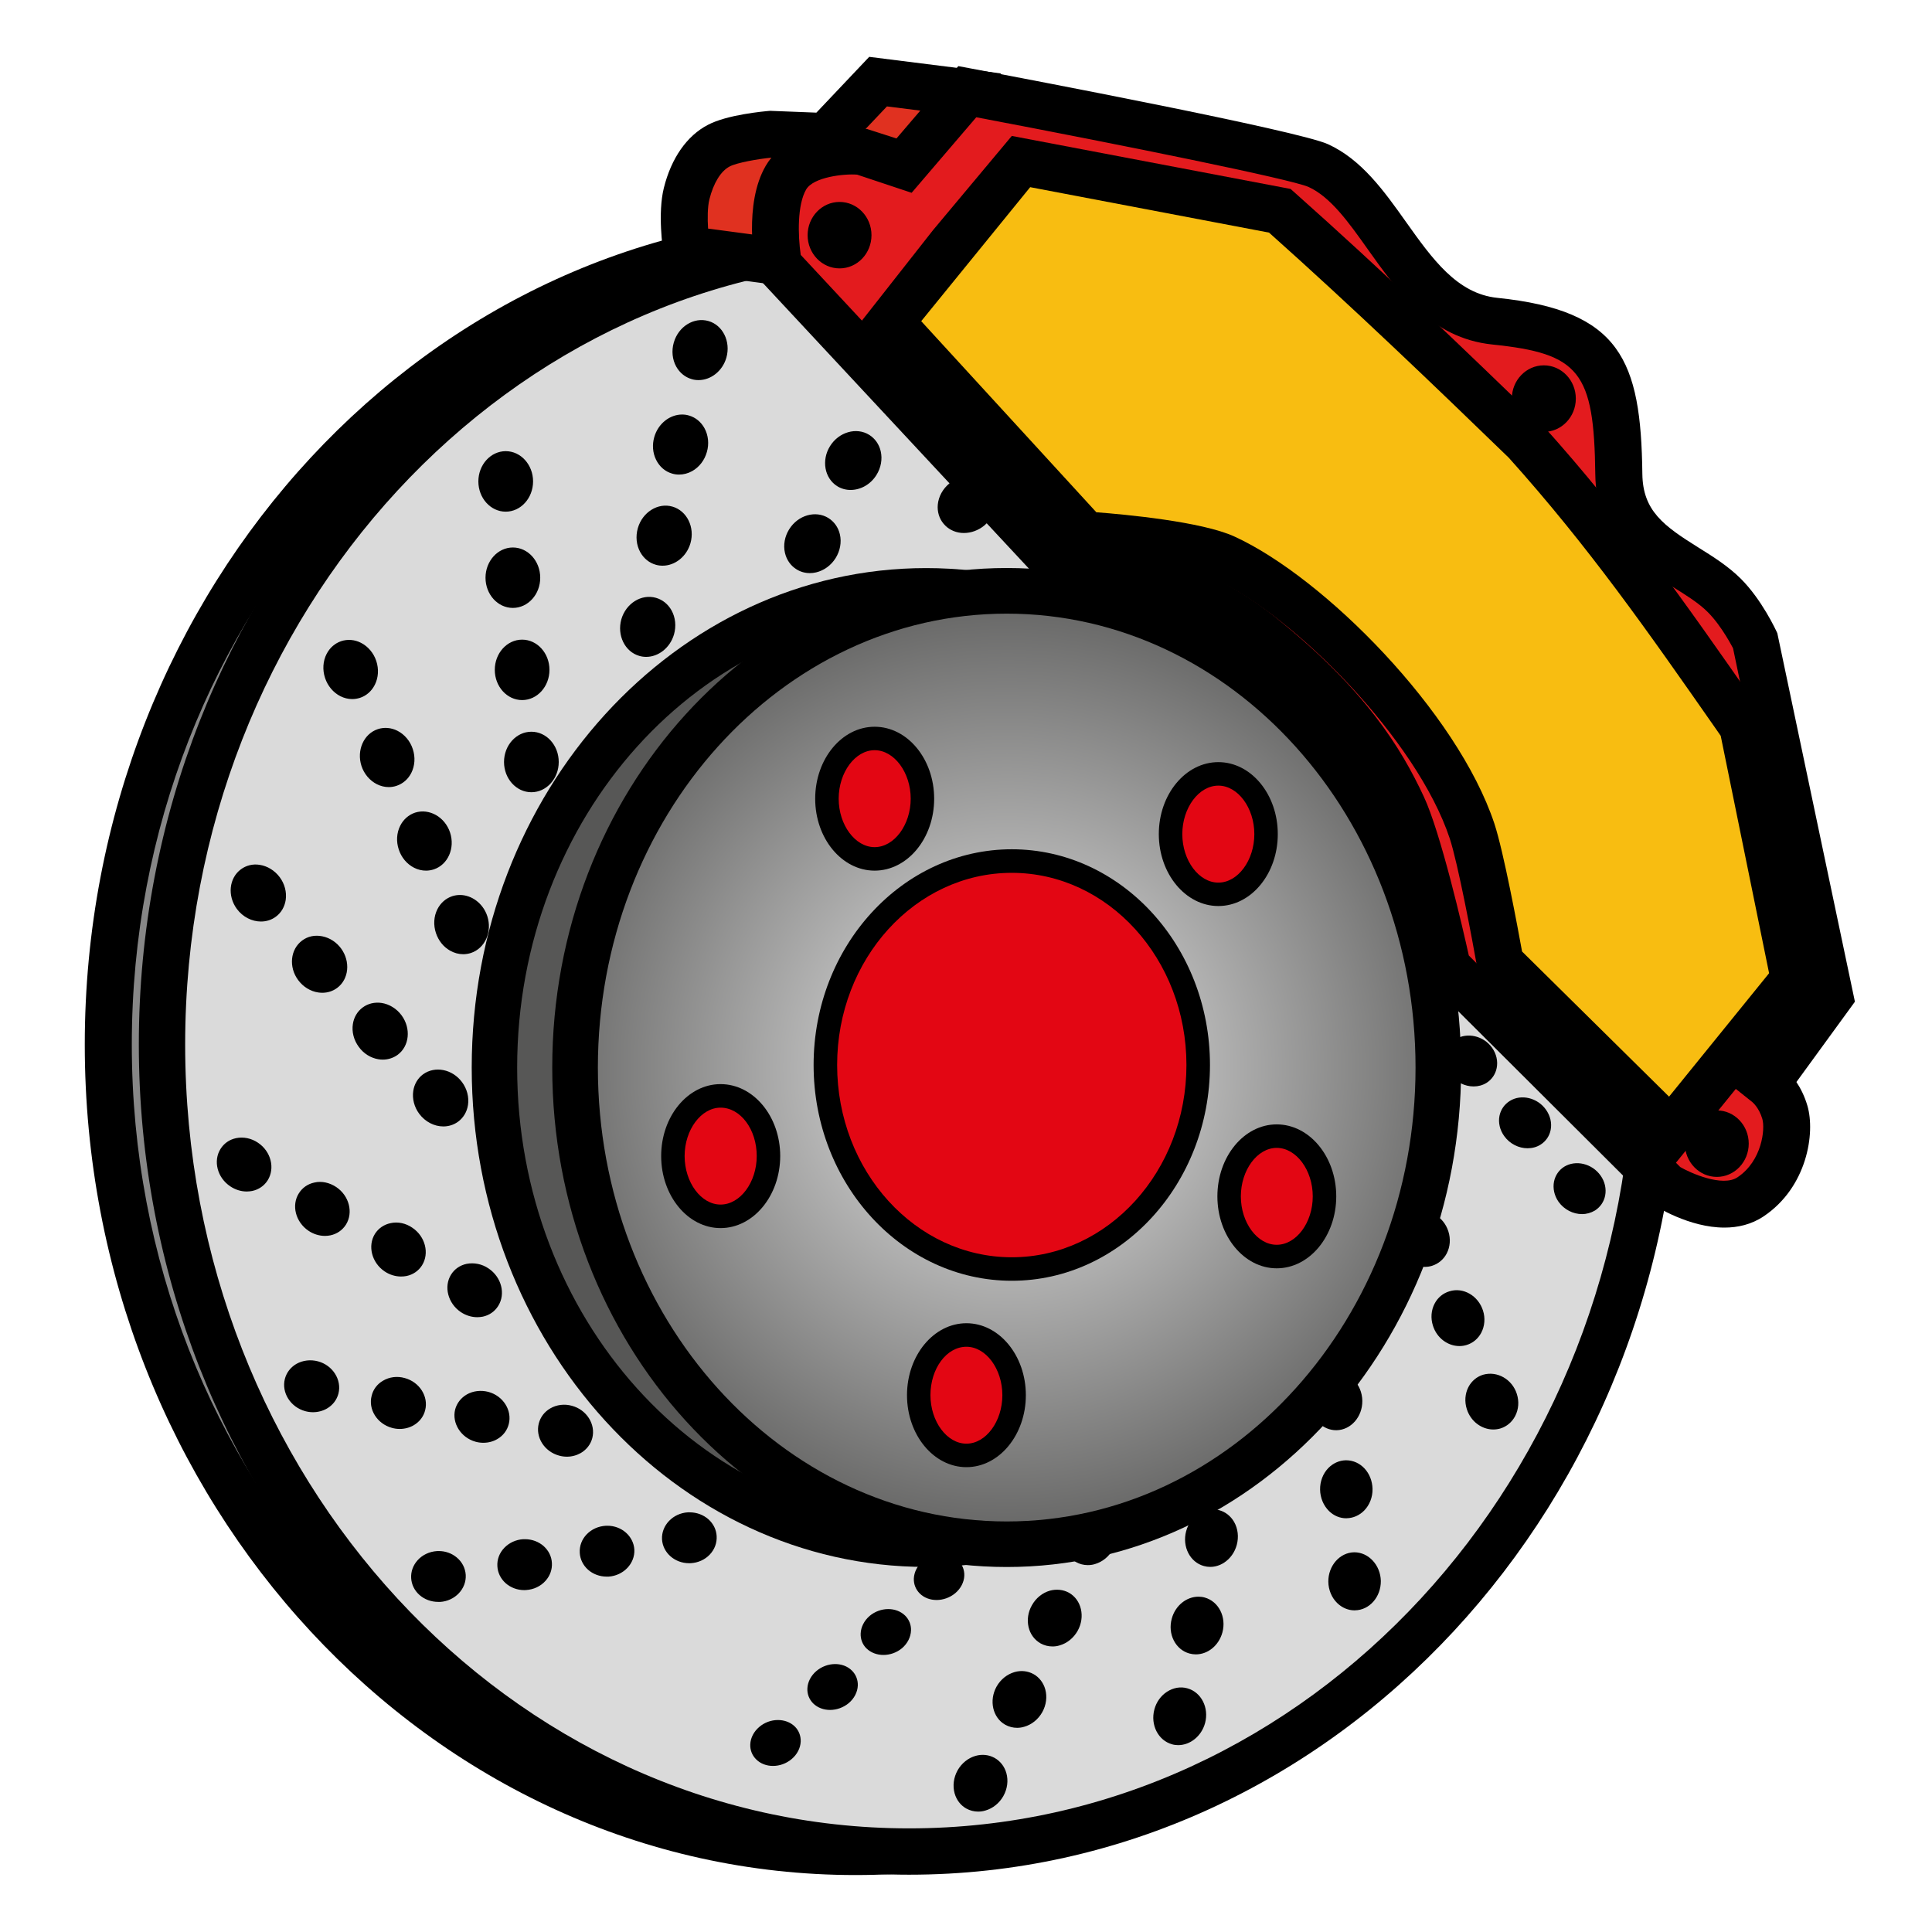 <?xml version="1.0" encoding="UTF-8"?> <!-- Generator: Adobe Illustrator 24.1.0, SVG Export Plug-In . SVG Version: 6.00 Build 0) --> <svg xmlns="http://www.w3.org/2000/svg" xmlns:xlink="http://www.w3.org/1999/xlink" version="1.0" id="Layer_1" x="0px" y="0px" viewBox="0 0 500 500" style="enable-background:new 0 0 500 500;" xml:space="preserve"> <style type="text/css"> .st0{fill-rule:evenodd;clip-rule:evenodd;fill:none;} .st1{fill-rule:evenodd;clip-rule:evenodd;fill:#878787;} .st2{fill-rule:evenodd;clip-rule:evenodd;fill:#DADADA;} .st3{fill-rule:evenodd;clip-rule:evenodd;fill:#575756;} .st4{fill-rule:evenodd;clip-rule:evenodd;} .st5{fill-rule:evenodd;clip-rule:evenodd;fill:#C6C6C6;} .st6{fill-rule:evenodd;clip-rule:evenodd;fill:#E03120;} .st7{fill-rule:evenodd;clip-rule:evenodd;fill:#E31B1E;} .st8{fill-rule:evenodd;clip-rule:evenodd;fill:#F8BD11;} .st9{fill-rule:evenodd;clip-rule:evenodd;fill:url(#XMLID_80_);} .st10{fill-rule:evenodd;clip-rule:evenodd;fill:#E30613;} </style> <g> <g id="XMLID_1_"> <g id="XMLID_2_"> <g> <path id="XMLID_78_" class="st1" d="M221.38,61.5c106.78,0,193.38,93.51,193.38,208.84c0,115.33-86.6,208.85-193.38,208.85 c-106.8,0-193.36-93.52-193.36-208.85C28.02,155.01,114.59,61.5,221.38,61.5z"></path> <path d="M221.39,485.26c-109.98,0-199.45-96.41-199.45-214.93c0-118.51,89.48-214.92,199.45-214.92 c109.98,0,199.46,96.41,199.46,214.92C420.85,388.85,331.37,485.26,221.39,485.26z M221.39,67.59 c-103.26,0-187.28,90.95-187.28,202.74s84.01,202.76,187.28,202.76c103.27,0,187.29-90.96,187.29-202.76 S324.66,67.59,221.39,67.59z"></path> </g> <g> <path id="XMLID_77_" class="st2" d="M235.29,479.18c106.5,0,193.38-93.82,193.38-208.85c0-115.03-86.88-208.84-193.38-208.84 S41.93,155.3,41.93,270.33C41.93,385.36,128.79,479.18,235.29,479.18z"></path> <path d="M235.29,485.17c-109.93,0-199.36-96.38-199.36-214.84S125.36,55.5,235.29,55.5c109.94,0,199.38,96.37,199.38,214.83 S345.23,485.17,235.29,485.17z M235.29,67.5c-103.32,0-187.37,90.99-187.37,202.83c0,111.85,84.05,202.85,187.37,202.85 c103.32,0,187.38-90.99,187.38-202.85C422.68,158.49,338.62,67.5,235.29,67.5z"></path> </g> <g> <path id="XMLID_76_" class="st3" d="M239.67,399.64c61.52,0,111.68-55.41,111.68-123.36c0-67.95-50.16-123.37-111.68-123.37 c-61.55,0-111.71,55.42-111.71,123.37C127.96,344.23,178.12,399.64,239.67,399.64z"></path> <path d="M239.67,405.52c-64.84,0-117.59-57.98-117.59-129.24c0-71.27,52.76-129.26,117.59-129.26 c64.82,0,117.56,57.98,117.56,129.26C357.23,347.54,304.49,405.52,239.67,405.52z M239.67,158.79 c-58.35,0-105.83,52.71-105.83,117.5c0,64.78,47.48,117.48,105.83,117.48c58.34,0,105.8-52.7,105.8-117.48 C345.47,211.49,298.01,158.79,239.67,158.79z"></path> </g> <g> <path id="XMLID_75_" class="st4" d="M183.27,83.26c3.67,1.04,5.67,5.17,4.53,9.22c-1.15,4.04-5.07,6.47-8.72,5.44 c-3.66-1.05-5.67-5.19-4.5-9.24C175.73,84.65,179.63,82.22,183.27,83.26z"></path> <path d="M180.78,98.37c-0.59,0-1.18-0.07-1.76-0.25c-1.69-0.48-3.11-1.63-4.01-3.24c-1.02-1.83-1.25-4.11-0.63-6.24 c1.19-4.14,5.2-6.63,8.95-5.56l0,0c3.73,1.05,5.83,5.31,4.66,9.47C186.99,96.04,183.97,98.37,180.78,98.37z M181.56,83.23 c-2.98,0-5.84,2.21-6.79,5.52c-0.58,2.03-0.36,4.19,0.6,5.93c0.84,1.51,2.18,2.6,3.76,3.05c0.54,0.16,1.1,0.23,1.65,0.23 c3.01,0,5.87-2.21,6.82-5.54c1.11-3.94-0.86-7.97-4.39-8.97l0,0C182.66,83.3,182.11,83.23,181.56,83.23z"></path> </g> <g> <path id="XMLID_74_" class="st5" d="M247.01,69.08c3.22,2.02,4,6.53,1.8,10.11c-2.22,3.58-6.64,4.84-9.88,2.84 c-3.19-2-4.02-6.54-1.8-10.11C239.37,68.34,243.76,67.06,247.01,69.08z"></path> <path d="M242.3,83.17c-1.21,0-2.41-0.31-3.47-0.97c-3.3-2.07-4.14-6.73-1.86-10.39c2.28-3.66,6.85-4.94,10.16-2.9l0,0 c3.29,2.05,4.13,6.71,1.86,10.38C247.45,81.77,244.85,83.17,242.3,83.17z M243.65,68.34c-2.41,0-4.88,1.33-6.35,3.68 c-2.15,3.47-1.38,7.88,1.74,9.84c3.13,1.94,7.45,0.7,9.6-2.78c2.15-3.48,1.37-7.89-1.73-9.83l0,0 C245.91,68.63,244.78,68.34,243.65,68.34z"></path> </g> <g> <path id="XMLID_73_" class="st4" d="M303.39,451.24c-3.51-0.95-5.5-4.88-4.45-8.77c1.03-3.89,4.75-6.27,8.27-5.33 c3.51,0.95,5.5,4.87,4.45,8.76C310.59,449.79,306.92,452.18,303.39,451.24z"></path> <path d="M304.92,451.64c-0.52,0-1.05-0.06-1.57-0.21l0,0c-3.61-0.99-5.67-5.03-4.6-9.03c0.51-1.92,1.68-3.55,3.29-4.59 c1.6-1.02,3.46-1.38,5.23-0.88c3.61,0.98,5.67,5.02,4.6,9.01C310.93,449.36,307.99,451.64,304.92,451.64z M303.45,451.05 c3.36,0.89,6.98-1.44,8.03-5.21c1.01-3.77-0.92-7.59-4.31-8.51c-1.64-0.45-3.39-0.15-4.91,0.83s-2.63,2.52-3.12,4.35 C298.13,446.28,300.06,450.11,303.45,451.05z"></path> </g> <g> <path id="XMLID_72_" class="st4" d="M178.22,107.72c3.66,1.05,5.7,5.17,4.51,9.22c-1.14,4.05-5.05,6.49-8.72,5.44 c-3.64-1.05-5.67-5.18-4.5-9.22C170.68,109.12,174.58,106.68,178.22,107.72z"></path> <path d="M175.74,122.82c-0.6,0-1.2-0.08-1.77-0.25c-1.83-0.52-3.3-1.8-4.18-3.59c-0.88-1.79-1.04-3.88-0.46-5.89 c1.01-3.49,4.03-5.81,7.19-5.81c0.59,0,1.18,0.07,1.76,0.25h0.01c1.71,0.49,3.14,1.66,4.03,3.29c1,1.83,1.23,4.08,0.61,6.18 c-0.59,2.11-1.98,3.91-3.81,4.93C178.05,122.52,176.89,122.82,175.74,122.82z M176.52,107.68c-2.99,0-5.85,2.21-6.81,5.53 c-0.55,1.91-0.39,3.89,0.43,5.59c0.83,1.69,2.22,2.9,3.93,3.39c1.59,0.45,3.32,0.22,4.86-0.62c1.73-0.97,3.05-2.68,3.62-4.68 c0.59-2,0.38-4.14-0.57-5.87c-0.85-1.53-2.19-2.63-3.8-3.1l0,0C177.62,107.76,177.07,107.68,176.52,107.68z"></path> </g> <g> <path id="XMLID_71_" class="st4" d="M235.43,91.2c3.22,2.02,4.02,6.54,1.8,10.11c-2.23,3.57-6.64,4.84-9.85,2.84 c-3.25-2.01-4.05-6.53-1.83-10.11C227.77,90.48,232.19,89.21,235.43,91.2z"></path> <path d="M230.72,105.3c-1.2,0-2.39-0.31-3.44-0.97c-1.5-0.93-2.56-2.42-2.98-4.21c-0.48-2.04-0.09-4.3,1.08-6.18 c2.27-3.67,6.84-4.95,10.15-2.91l0,0c3.31,2.06,4.14,6.73,1.86,10.39C235.84,103.9,233.25,105.3,230.72,105.3z M232.06,90.46 c-2.41,0-4.87,1.34-6.34,3.69c-1.11,1.8-1.49,3.93-1.03,5.87c0.39,1.69,1.39,3.1,2.79,3.96c3.1,1.93,7.39,0.68,9.57-2.78 c2.16-3.48,1.38-7.89-1.73-9.84l0,0C234.32,90.76,233.2,90.46,232.06,90.46z"></path> </g> <g> <path id="XMLID_70_" class="st4" d="M307.89,427.74c-3.52-0.95-5.5-4.87-4.45-8.76c1.05-3.88,4.75-6.28,8.26-5.34 c3.51,0.96,5.51,4.88,4.47,8.76C315.1,426.3,311.43,428.67,307.89,427.74z"></path> <path d="M309.48,428.15c-0.54,0-1.09-0.07-1.64-0.22l0,0c-1.76-0.48-3.2-1.68-4.07-3.39c-0.86-1.69-1.05-3.7-0.52-5.63 c0.91-3.4,3.82-5.69,6.9-5.69c0.53,0,1.07,0.06,1.6,0.21c3.62,0.99,5.69,5.03,4.61,9.03 C315.42,425.9,312.57,428.15,309.48,428.15z M307.94,427.54c0.51,0.13,1.02,0.19,1.54,0.19c2.91,0,5.6-2.12,6.5-5.39 c1.01-3.76-0.93-7.59-4.33-8.52c-3.39-0.89-6.99,1.43-8.01,5.21c-0.5,1.83-0.32,3.73,0.5,5.33 C304.94,425.97,306.29,427.1,307.94,427.54L307.94,427.54z"></path> </g> <g> <path id="XMLID_69_" class="st4" d="M173.97,131.3c3.66,1.06,5.68,5.17,4.53,9.22c-1.17,4.06-5.07,6.48-8.71,5.44 c-3.66-1.04-5.7-5.16-4.53-9.22C166.41,132.7,170.32,130.27,173.97,131.3z"></path> <path d="M171.49,146.4c-0.59,0-1.18-0.07-1.76-0.24c-1.71-0.48-3.13-1.64-4.03-3.26c-1.01-1.83-1.24-4.08-0.63-6.21 c1.18-4.15,5.23-6.67,8.95-5.58h0.01c3.75,1.09,5.84,5.34,4.66,9.47C177.68,144.08,174.66,146.4,171.49,146.4z M172.26,131.26 c-3.01,0-5.87,2.22-6.81,5.54c-0.58,2.02-0.36,4.17,0.6,5.9c0.84,1.52,2.18,2.61,3.78,3.07c3.55,1.01,7.33-1.37,8.46-5.31 c1.12-3.91-0.85-7.94-4.39-8.97l0,0C173.36,131.34,172.81,131.26,172.26,131.26z"></path> </g> <g> <path id="XMLID_68_" class="st4" d="M224.85,112.72c3.24,2.02,4.05,6.54,1.81,10.09c-2.23,3.59-6.62,4.85-9.88,2.85 c-3.22-2.02-4.03-6.52-1.8-10.11C217.22,112,221.63,110.71,224.85,112.72z"></path> <path d="M220.13,126.8c-1.2,0-2.39-0.31-3.45-0.97c-3.31-2.07-4.14-6.73-1.86-10.39c2.29-3.65,6.83-4.95,10.13-2.9l0,0 c1.51,0.94,2.57,2.45,2.98,4.25c0.47,2.03,0.07,4.26-1.1,6.13C225.29,125.41,222.69,126.8,220.13,126.8z M221.5,111.98 c-2.41,0-4.86,1.33-6.34,3.68c-2.16,3.47-1.38,7.88,1.73,9.84c3.13,1.9,7.44,0.66,9.6-2.78c1.11-1.77,1.49-3.89,1.05-5.82 c-0.39-1.7-1.38-3.12-2.79-4l0,0C223.74,112.27,222.63,111.98,221.5,111.98z"></path> </g> <g> <path id="XMLID_67_" class="st4" d="M311.64,405.09c-3.52-0.94-5.5-4.87-4.47-8.78c1.05-3.87,4.75-6.26,8.26-5.32 c3.52,0.94,5.51,4.87,4.45,8.76C318.83,403.64,315.14,406.04,311.64,405.09z"></path> <path d="M313.2,405.51c-0.54,0-1.08-0.07-1.62-0.22l0,0c-3.6-0.97-5.67-5.02-4.61-9.01c1.08-3.99,4.91-6.46,8.51-5.46 c1.63,0.43,3.01,1.51,3.9,3.04c1,1.75,1.25,3.92,0.69,5.97c-0.52,1.92-1.69,3.55-3.28,4.59 C315.67,405.14,314.44,405.51,313.2,405.51z M313.87,391c-2.9,0-5.64,2.15-6.51,5.38c-0.99,3.79,0.94,7.6,4.33,8.52l0,0 c1.63,0.45,3.38,0.15,4.88-0.83c1.51-0.98,2.62-2.52,3.12-4.37c0.53-1.93,0.29-3.99-0.65-5.64c-0.83-1.44-2.12-2.45-3.65-2.87 C314.87,391.06,314.37,391,313.87,391z"></path> </g> <g> <path id="XMLID_66_" class="st4" d="M256.07,125.71c2.43,2.93,1.74,7.47-1.5,10.16c-3.24,2.66-7.82,2.47-10.24-0.48 c-2.43-2.92-1.77-7.47,1.5-10.14C249.08,122.57,253.65,122.78,256.07,125.71z"></path> <path d="M249.47,137.94c-0.24,0-0.48-0.01-0.72-0.03c-1.83-0.18-3.46-1.03-4.57-2.39c-1.13-1.35-1.65-3.11-1.48-4.94 c0.2-2.09,1.3-4.08,3.01-5.48c3.31-2.74,8.04-2.52,10.52,0.49l0,0c2.49,2.99,1.8,7.68-1.53,10.44 C253.19,137.26,251.32,137.94,249.47,137.94z M250.93,123.58c-1.72,0-3.49,0.6-4.97,1.83c-1.63,1.33-2.67,3.23-2.85,5.2 c-0.17,1.73,0.32,3.38,1.38,4.66c1.05,1.28,2.58,2.07,4.3,2.23c2.01,0.16,4.04-0.46,5.66-1.79c3.16-2.62,3.82-7.05,1.47-9.87 l0,0C254.67,124.34,252.84,123.58,250.93,123.58z"></path> </g> <g> <path id="XMLID_65_" class="st4" d="M169.72,154.9c3.64,1.04,5.68,5.16,4.51,9.21c-1.17,4.05-5.07,6.48-8.72,5.44 c-3.64-1.05-5.65-5.17-4.51-9.22C162.17,156.29,166.05,153.85,169.72,154.9z"></path> <path d="M167.23,170c-0.59,0-1.18-0.08-1.77-0.25c-3.73-1.07-5.82-5.32-4.66-9.47c1.2-4.14,5.21-6.64,8.97-5.56l0,0 c1.69,0.48,3.12,1.63,4.02,3.24c1.02,1.83,1.25,4.1,0.64,6.23C173.42,167.66,170.4,170,167.23,170z M168.01,154.87 c-2.99,0-5.85,2.21-6.82,5.52c-1.11,3.93,0.86,7.97,4.38,8.98c0.55,0.16,1.11,0.23,1.66,0.23c2.99,0,5.85-2.21,6.82-5.53 c0.58-2.02,0.36-4.18-0.61-5.92c-0.84-1.51-2.18-2.59-3.76-3.04l0,0C169.11,154.94,168.56,154.87,168.01,154.87z"></path> </g> <g> <path id="XMLID_64_" class="st4" d="M214.27,134.24c3.25,2,4.05,6.53,1.81,10.1c-2.22,3.57-6.64,4.84-9.86,2.83 c-3.22-1.99-4.05-6.52-1.8-10.09C206.65,133.5,211.04,132.22,214.27,134.24z"></path> <path d="M209.59,148.32c-1.24,0-2.44-0.33-3.47-0.99c-1.5-0.93-2.55-2.43-2.97-4.23c-0.48-2.03-0.07-4.28,1.1-6.14 c2.29-3.66,6.84-4.94,10.13-2.9l0,0c1.5,0.93,2.56,2.42,2.98,4.21c0.48,2.04,0.07,4.28-1.1,6.16c-1.17,1.88-3.01,3.22-5.05,3.7 C210.67,148.26,210.13,148.32,209.59,148.32z M210.92,133.49c-2.4,0-4.86,1.33-6.33,3.68c-1.11,1.78-1.5,3.91-1.05,5.84 c0.39,1.69,1.38,3.11,2.78,3.98c1.4,0.87,3.07,1.12,4.79,0.74c1.94-0.45,3.68-1.73,4.8-3.51c1.12-1.79,1.5-3.93,1.05-5.87 c-0.39-1.69-1.39-3.09-2.79-3.96l0,0C213.17,133.78,212.05,133.49,210.92,133.49z"></path> </g> <g> <path id="XMLID_63_" class="st4" d="M315.37,382.44c-3.51-0.95-5.52-4.87-4.47-8.74c1.05-3.91,4.75-6.29,8.26-5.34 c3.51,0.94,5.52,4.87,4.45,8.74C322.56,381.01,318.85,383.39,315.37,382.44z"></path> <path d="M316.93,382.85c-0.54,0-1.08-0.07-1.61-0.22l0,0c-1.75-0.48-3.2-1.68-4.07-3.37c-0.87-1.71-1.06-3.7-0.54-5.61 c0.55-2.05,1.86-3.8,3.6-4.8c1.53-0.89,3.26-1.14,4.9-0.68c1.63,0.43,3.01,1.51,3.9,3.06c1,1.74,1.25,3.91,0.7,5.94 c-0.55,2.03-1.86,3.79-3.61,4.78C319.17,382.54,318.05,382.85,316.93,382.85z M317.59,368.36c-1.05,0-2.11,0.28-3.08,0.83 c-1.65,0.95-2.9,2.61-3.42,4.57c-0.49,1.81-0.31,3.7,0.51,5.3c0.82,1.6,2.18,2.73,3.82,3.18l0,0c1.53,0.4,3.13,0.18,4.57-0.64 c1.66-0.95,2.9-2.61,3.42-4.56c0.53-1.92,0.29-3.98-0.66-5.63c-0.83-1.44-2.12-2.45-3.65-2.87 C318.61,368.42,318.1,368.36,317.59,368.36z"></path> </g> <g> <path id="XMLID_62_" class="st4" d="M350.65,416.56c-3.61,0.05-6.62-3.17-6.68-7.21c-0.04-4.03,2.85-7.34,6.49-7.4 c3.61-0.04,6.61,3.18,6.7,7.21C357.2,413.18,354.29,416.51,350.65,416.56z"></path> <path d="M350.56,416.76c-1.64,0-3.23-0.67-4.47-1.87c-1.45-1.4-2.29-3.42-2.32-5.54c-0.04-4.13,2.95-7.56,6.69-7.62 c0.01,0,0.03,0,0.04,0c3.7,0,6.77,3.33,6.86,7.42c0.04,4.14-2.96,7.56-6.7,7.6l0,0C350.62,416.76,350.59,416.76,350.56,416.76z M350.5,402.15c-0.02,0-0.04,0-0.05,0c-3.51,0.04-6.33,3.28-6.29,7.2c0.03,2,0.83,3.92,2.21,5.24c1.17,1.14,2.65,1.75,4.19,1.75 c0.03,0,0.06,0,0.1,0l0,0c3.52-0.04,6.35-3.27,6.3-7.19C356.87,405.29,353.98,402.15,350.5,402.15z"></path> </g> <g> <path id="XMLID_61_" class="st4" d="M388.25,369.48c-3.49,1.06-7.27-1.13-8.45-4.87c-1.21-3.74,0.64-7.61,4.12-8.66 c3.46-1.03,7.27,1.15,8.45,4.86C393.57,364.55,391.71,368.43,388.25,369.48z"></path> <path d="M386.46,369.95c-2.99,0-5.85-2.08-6.85-5.27c-0.62-1.92-0.47-4.01,0.42-5.72c0.82-1.56,2.18-2.7,3.83-3.19 c3.59-1.02,7.49,1.16,8.7,4.99c0.62,1.93,0.46,4.01-0.44,5.72c-0.82,1.57-2.18,2.7-3.82,3.21l0,0 C387.7,369.86,387.08,369.95,386.46,369.95z M385.7,355.9c-0.57,0-1.15,0.09-1.72,0.25c-1.54,0.46-2.82,1.53-3.59,3 c-0.85,1.6-0.99,3.58-0.4,5.4c1.14,3.64,4.85,5.81,8.2,4.74l0,0c1.54-0.48,2.81-1.53,3.58-3c0.85-1.62,0.99-3.59,0.41-5.42 C391.22,357.88,388.52,355.9,385.7,355.9z"></path> </g> <g> <path id="XMLID_60_" class="st4" d="M412.65,313.09c-2.89,1.81-6.98,0.83-9.14-2.2c-2.11-3.03-1.5-6.94,1.41-8.77 c2.91-1.8,7-0.82,9.13,2.21C416.2,307.35,415.56,311.28,412.65,313.09z"></path> <path d="M409.42,314.21c-2.27,0-4.61-1.14-6.07-3.19c-1.1-1.57-1.52-3.49-1.17-5.24c0.33-1.6,1.26-2.97,2.63-3.83 c2.99-1.84,7.22-0.83,9.41,2.27c1.11,1.54,1.54,3.44,1.19,5.21c-0.32,1.6-1.26,2.97-2.64,3.85l0,0 C411.75,313.89,410.59,314.21,409.42,314.21z M408.15,301.42c-1.1,0-2.18,0.28-3.13,0.88c-1.27,0.8-2.14,2.06-2.44,3.55 c-0.33,1.65,0.07,3.44,1.1,4.93c2.09,2.94,6.07,3.89,8.86,2.14l0,0c1.29-0.8,2.17-2.06,2.46-3.58c0.33-1.65-0.08-3.43-1.12-4.89 C412.51,302.5,410.31,301.42,408.15,301.42z"></path> </g> <g> <path id="XMLID_59_" class="st4" d="M260.25,446.19c-3.16-1.78-4.12-6.06-2.16-9.6c1.95-3.51,6.13-4.93,9.29-3.16 c3.18,1.78,4.15,6.07,2.17,9.59C267.59,446.55,263.44,447.96,260.25,446.19z"></path> <path d="M263.23,447.16c-1.08,0-2.14-0.28-3.08-0.8l0,0c-3.24-1.83-4.25-6.25-2.24-9.87c1.03-1.84,2.73-3.21,4.67-3.76 c1.68-0.49,3.44-0.28,4.9,0.53c1.48,0.83,2.55,2.23,3.03,3.93c0.54,1.93,0.26,4.08-0.77,5.92c-1.03,1.84-2.72,3.22-4.66,3.77 C264.46,447.07,263.84,447.16,263.23,447.16z M260.34,446c1.39,0.77,3.03,0.95,4.63,0.5c1.83-0.52,3.43-1.83,4.41-3.59 c0.99-1.74,1.25-3.79,0.74-5.61c-0.45-1.6-1.46-2.91-2.84-3.68c-1.37-0.77-3-0.95-4.6-0.5c-1.83,0.52-3.44,1.83-4.42,3.58 C256.36,440.11,257.3,444.28,260.34,446L260.34,446z"></path> </g> <g> <path id="XMLID_58_" class="st4" d="M210.61,440.7c-2.23-2.22-1.87-5.84,0.82-8.09c2.67-2.28,6.65-2.33,8.89-0.12 c2.25,2.23,1.87,5.86-0.79,8.11C216.83,442.85,212.84,442.9,210.61,440.7z"></path> <path d="M214.81,442.53c-1.63,0-3.21-0.56-4.35-1.68l0,0c-1.04-1.04-1.58-2.41-1.51-3.88c0.07-1.68,0.93-3.33,2.35-4.53 c2.77-2.33,6.87-2.39,9.17-0.1c1.04,1.02,1.58,2.41,1.53,3.88c-0.07,1.68-0.92,3.34-2.34,4.54 C218.26,441.93,216.5,442.53,214.81,442.53z M210.76,440.55c2.15,2.12,6.04,2.06,8.63-0.12c1.34-1.11,2.13-2.67,2.19-4.23 c0.05-1.35-0.45-2.61-1.41-3.56c-2.16-2.17-6.03-2.08-8.6,0.13c-1.34,1.11-2.15,2.66-2.21,4.22 C209.3,438.34,209.8,439.6,210.76,440.55L210.76,440.55z"></path> </g> <g> <path id="XMLID_57_" class="st4" d="M348.51,392.72c-3.61,0.06-6.61-3.16-6.67-7.21c-0.08-4.03,2.82-7.33,6.46-7.39 c3.67-0.05,6.62,3.17,6.71,7.21C355.07,389.36,352.15,392.68,348.51,392.72z"></path> <path d="M348.41,392.93c-1.64,0-3.21-0.65-4.45-1.86c-1.44-1.41-2.29-3.43-2.32-5.55c-0.04-2.11,0.73-4.14,2.12-5.58 c1.23-1.26,2.84-1.99,4.54-2.02c0.02,0,0.05,0,0.07,0c3.75,0,6.75,3.25,6.84,7.42c0.04,2.11-0.75,4.14-2.15,5.58 c-1.24,1.26-2.86,1.97-4.55,2l0,0C348.48,392.93,348.44,392.93,348.41,392.93z M348.37,378.34c-0.02,0-0.04,0-0.07,0 c-1.59,0.01-3.1,0.7-4.25,1.89c-1.31,1.37-2.04,3.3-2,5.3c0.03,2.02,0.83,3.93,2.21,5.26c1.16,1.13,2.64,1.74,4.17,1.74 c0.03,0,0.06,0,0.1,0l0,0c1.58-0.01,3.1-0.68,4.26-1.89c1.32-1.35,2.07-3.28,2.04-5.29C354.72,381.4,351.9,378.34,348.37,378.34 z"></path> </g> <g> <path id="XMLID_56_" class="st4" d="M379.48,347.9c-3.48,1.05-7.28-1.14-8.45-4.88c-1.2-3.73,0.66-7.6,4.14-8.64 c3.46-1.06,7.25,1.13,8.44,4.86C384.8,342.97,382.95,346.85,379.48,347.9z"></path> <path d="M377.7,348.36c-3.01,0-5.87-2.09-6.86-5.29c-0.62-1.92-0.46-4.01,0.45-5.72c0.82-1.56,2.18-2.67,3.82-3.16 c3.56-1.13,7.46,1.13,8.69,4.99c0.62,1.93,0.45,4.01-0.45,5.73c-0.82,1.56-2.18,2.69-3.82,3.18l0,0 C378.93,348.27,378.32,348.36,377.7,348.36z M376.97,334.31c-0.58,0-1.17,0.09-1.74,0.27c-1.54,0.46-2.81,1.51-3.59,2.97 c-0.85,1.62-1,3.58-0.42,5.4c1.14,3.62,4.83,5.75,8.2,4.75l0,0c1.54-0.46,2.8-1.51,3.57-2.98c0.85-1.62,1.01-3.59,0.42-5.42 C382.46,336.29,379.77,334.31,376.97,334.31z"></path> </g> <g> <path id="XMLID_55_" class="st4" d="M398.58,296.06c-2.89,1.83-7,0.84-9.14-2.18c-2.16-3.03-1.53-6.97,1.41-8.78 c2.89-1.8,6.97-0.82,9.1,2.21C402.1,290.34,401.49,294.25,398.58,296.06z"></path> <path d="M395.33,297.17c-2.27,0-4.6-1.13-6.06-3.18c-1.12-1.57-1.56-3.47-1.2-5.24c0.33-1.6,1.28-2.97,2.67-3.83 c2.94-1.84,7.18-0.83,9.36,2.27c1.12,1.57,1.56,3.47,1.21,5.23c-0.32,1.6-1.25,2.95-2.63,3.82 C397.67,296.88,396.51,297.17,395.33,297.17z M394.06,284.4c-1.08,0-2.16,0.28-3.1,0.88c-1.3,0.8-2.18,2.06-2.49,3.56 c-0.33,1.65,0.08,3.44,1.13,4.91c2.1,2.95,6.09,3.91,8.86,2.12h0.01c1.28-0.79,2.15-2.05,2.44-3.53 c0.33-1.65-0.08-3.44-1.14-4.91C398.41,285.49,396.21,284.4,394.06,284.4z"></path> </g> <g> <path id="XMLID_54_" class="st4" d="M269.4,425.13c-3.18-1.79-4.15-6.07-2.17-9.58c1.96-3.53,6.13-4.95,9.31-3.17 c3.15,1.77,4.14,6.08,2.17,9.58C276.75,425.5,272.58,426.92,269.4,425.13z"></path> <path d="M272.37,426.1c-1.08,0-2.13-0.27-3.07-0.79l0,0c-1.59-0.91-2.7-2.42-3.12-4.28c-0.42-1.86-0.11-3.85,0.87-5.58 c1.03-1.86,2.73-3.24,4.67-3.79c1.67-0.45,3.44-0.28,4.91,0.53c3.27,1.83,4.28,6.27,2.26,9.87c-1.03,1.84-2.73,3.22-4.67,3.77 C273.6,426.03,272.98,426.1,272.37,426.1z M269.5,424.96c1.37,0.77,3.01,0.95,4.61,0.5c1.83-0.52,3.44-1.83,4.42-3.59 c1.92-3.42,0.97-7.59-2.09-9.31c-1.38-0.77-3.03-0.97-4.61-0.49c-1.83,0.52-3.44,1.83-4.42,3.59c-0.94,1.65-1.23,3.52-0.83,5.29 C266.97,422.69,268.01,424.11,269.5,424.96L269.5,424.96z"></path> </g> <g> <path id="XMLID_53_" class="st4" d="M224.4,426.47c-2.23-2.2-1.87-5.83,0.79-8.1c2.68-2.26,6.67-2.3,8.92-0.1 c2.22,2.21,1.86,5.82-0.79,8.11C230.63,428.64,226.65,428.67,224.4,426.47z"></path> <path d="M228.63,428.3c-1.64,0-3.23-0.56-4.37-1.68h-0.01c-1.03-1.02-1.57-2.39-1.51-3.86c0.06-1.68,0.91-3.34,2.32-4.56 c2.75-2.32,6.87-2.38,9.2-0.07c1.02,1.02,1.57,2.39,1.51,3.85c-0.06,1.68-0.91,3.36-2.32,4.57 C232.06,427.71,230.31,428.3,228.63,428.3z M224.54,426.33c2.18,2.11,6.06,2.09,8.64-0.1c1.33-1.14,2.12-2.69,2.18-4.26 c0.04-1.35-0.45-2.6-1.4-3.53c-2.15-2.14-6.04-2.09-8.63,0.1c-1.33,1.13-2.12,2.67-2.18,4.25 C223.1,424.13,223.59,425.39,224.54,426.33L224.54,426.33z"></path> </g> <g> <path id="XMLID_52_" class="st4" d="M345.88,369.94c-3.64,0.05-6.62-3.18-6.68-7.21c-0.07-4.02,2.85-7.34,6.47-7.4 c3.66-0.06,6.64,3.17,6.7,7.19C352.42,366.56,349.54,369.88,345.88,369.94z"></path> <path d="M345.79,370.14c-1.65,0-3.23-0.67-4.48-1.87c-1.44-1.4-2.29-3.42-2.32-5.54c-0.04-2.09,0.73-4.13,2.13-5.57 c1.23-1.28,2.85-2,4.54-2.03c0.03,0,0.07,0,0.1,0c1.66,0,3.25,0.67,4.5,1.87c1.44,1.4,2.28,3.4,2.31,5.52 c0.05,4.14-2.95,7.56-6.69,7.62v-0.21v0.21C345.86,370.14,345.82,370.14,345.79,370.14z M345.77,355.54c-0.03,0-0.06,0-0.1,0 c-1.58,0.01-3.09,0.7-4.25,1.9c-1.31,1.37-2.06,3.3-2.02,5.29c0.03,2,0.83,3.92,2.21,5.26c1.16,1.13,2.64,1.74,4.19,1.74 c0.03,0,0.06,0,0.1,0c3.5-0.06,6.33-3.28,6.29-7.2c-0.03-2-0.83-3.92-2.19-5.23C348.82,356.15,347.32,355.54,345.77,355.54z"></path> </g> <g> <path id="XMLID_51_" class="st4" d="M370.52,327.41c-3.46,1.03-7.25-1.15-8.44-4.89c-1.2-3.74,0.64-7.61,4.12-8.66 c3.48-1.03,7.27,1.15,8.45,4.88C375.86,322.48,374,326.35,370.52,327.41z"></path> <path d="M368.75,327.87c-2.99,0-5.85-2.09-6.86-5.29c-0.62-1.92-0.46-3.99,0.43-5.7c0.82-1.57,2.18-2.7,3.82-3.21 c3.63-1.05,7.5,1.19,8.7,5.02c0.62,1.92,0.46,3.99-0.43,5.7c-0.82,1.57-2.19,2.7-3.84,3.21l0,0 C369.97,327.78,369.36,327.87,368.75,327.87z M367.97,313.82c-0.57,0-1.14,0.07-1.7,0.24c-1.54,0.48-2.81,1.53-3.58,3 c-0.85,1.62-0.99,3.58-0.41,5.4c1.14,3.62,4.8,5.75,8.18,4.75l0,0c1.55-0.48,2.83-1.54,3.59-3.01c0.85-1.6,0.99-3.58,0.41-5.39 C373.51,315.79,370.79,313.82,367.97,313.82z"></path> </g> <g> <path id="XMLID_50_" class="st4" d="M384.63,280.07c-2.91,1.79-7.01,0.82-9.16-2.2c-2.11-3.03-1.5-6.96,1.39-8.76 c2.92-1.81,7.01-0.81,9.14,2.2C388.13,274.32,387.52,278.25,384.63,280.07z"></path> <path d="M381.38,281.17c-2.29,0-4.63-1.13-6.08-3.18c-1.11-1.59-1.53-3.5-1.17-5.27c0.33-1.59,1.25-2.94,2.61-3.79 c3-1.84,7.22-0.86,9.42,2.24c1.11,1.57,1.54,3.49,1.18,5.24c-0.32,1.6-1.25,2.95-2.61,3.83h-0.01 C383.71,280.87,382.55,281.17,381.38,281.17z M380.11,268.41c-1.1,0-2.19,0.28-3.14,0.87c-1.27,0.79-2.13,2.05-2.44,3.53 c-0.34,1.65,0.06,3.46,1.1,4.94c2.07,2.91,6.07,3.89,8.88,2.14l0,0c1.28-0.8,2.14-2.06,2.44-3.55c0.33-1.65-0.07-3.44-1.11-4.93 C384.47,269.47,382.27,268.41,380.11,268.41z"></path> </g> <g> <path id="XMLID_49_" class="st6" d="M199.98,67.51l-22.29-2.96c0,0-1.38-8.88,0-14.42c1.38-5.52,4.14-10.25,8.3-12.41 c4.14-2.18,13.8-2.97,13.8-2.97l14,0.58l13.44-14.2l28.22,3.56l8.08,11.65l-32.76,37.31L199.98,67.51z"></path> <path d="M233.03,80.28l-34.04-6.78l-26.6-3.53l-0.7-4.5c-0.16-1.03-1.51-10.28,0.11-16.82c1.93-7.74,5.98-13.53,11.41-16.34 c4.94-2.61,14.28-3.48,16.1-3.63l11.97,0.47l13.67-14.44l33.96,4.27l12.33,17.78L233.03,80.28z M183.25,59.16l17.92,2.38 l27.36,5.45l27.31-31.1l-3.82-5.52l-22.48-2.83l-13.23,13.97l-16.76-0.7c-3.31,0.32-8.85,1.28-10.71,2.27 c-2.29,1.19-4.19,4.28-5.25,8.51C183.09,53.62,183.09,56.6,183.25,59.16z"></path> </g> <g> <path id="XMLID_48_" class="st4" d="M278.56,404.09c-3.19-1.77-4.17-6.08-2.19-9.59c1.96-3.52,6.14-4.93,9.29-3.16 c3.18,1.77,4.17,6.07,2.19,9.58C285.87,404.45,281.72,405.86,278.56,404.09z"></path> <path d="M281.52,405.05c-1.08,0-2.12-0.27-3.05-0.79c-1.48-0.82-2.56-2.21-3.04-3.91c-0.55-1.95-0.27-4.11,0.77-5.97 c1.03-1.84,2.74-3.22,4.68-3.76c1.71-0.49,3.44-0.3,4.89,0.52c1.48,0.83,2.57,2.24,3.04,3.95c0.53,1.93,0.25,4.08-0.78,5.91 c-1.05,1.86-2.75,3.24-4.69,3.79C282.73,404.98,282.12,405.05,281.52,405.05z M282.72,390.76c-0.57,0-1.16,0.09-1.74,0.25 c-1.83,0.52-3.45,1.81-4.43,3.58c-0.99,1.75-1.25,3.8-0.74,5.64c0.45,1.6,1.46,2.91,2.84,3.67l0,0c1.36,0.76,2.99,0.97,4.57,0.5 c1.83-0.52,3.46-1.83,4.45-3.61c0.98-1.72,1.25-3.76,0.74-5.58c-0.45-1.62-1.46-2.94-2.84-3.71 C284.7,391.02,283.72,390.76,282.72,390.76z"></path> </g> <g> <path id="XMLID_47_" class="st4" d="M238.19,412.25c-2.25-2.21-1.89-5.83,0.79-8.09c2.68-2.27,6.68-2.31,8.89-0.11 c2.26,2.22,1.92,5.85-0.78,8.1C244.41,414.42,240.42,414.46,238.19,412.25z"></path> <path d="M242.39,414.08c-1.64,0-3.21-0.55-4.35-1.68l0,0c-1.05-1.04-1.59-2.41-1.54-3.88c0.07-1.68,0.92-3.33,2.35-4.53 c2.77-2.33,6.87-2.36,9.17-0.1c1.05,1.04,1.6,2.44,1.54,3.92c-0.07,1.66-0.92,3.31-2.34,4.5 C245.82,413.48,244.07,414.08,242.39,414.08z M243.7,402.63c-1.6,0-3.25,0.56-4.58,1.69c-1.34,1.11-2.14,2.66-2.2,4.22 c-0.05,1.35,0.45,2.61,1.42,3.56l0,0c2.15,2.15,6.01,2.09,8.62-0.12c1.33-1.11,2.13-2.64,2.19-4.2 c0.06-1.35-0.45-2.63-1.43-3.59C246.68,403.15,245.22,402.63,243.7,402.63z"></path> </g> <g> <path id="XMLID_46_" class="st4" d="M343.28,347.13c-3.66,0.05-6.64-3.18-6.7-7.19c-0.04-4.04,2.83-7.36,6.47-7.41 c3.61-0.06,6.64,3.17,6.68,7.2C349.8,343.77,346.9,347.07,343.28,347.13z"></path> <path d="M343.18,347.33c-1.66,0-3.24-0.67-4.48-1.87c-1.44-1.4-2.29-3.42-2.32-5.52c-0.04-4.14,2.95-7.56,6.67-7.62 c0.03,0,0.07,0,0.1,0c1.65,0,3.23,0.67,4.48,1.89c1.45,1.4,2.29,3.42,2.31,5.52c0.06,4.13-2.93,7.54-6.66,7.6 C343.24,347.33,343.21,347.33,343.18,347.33z M343.27,346.92v0.21V346.92c3.5-0.06,6.31-3.28,6.26-7.19 c-0.02-2-0.82-3.91-2.19-5.24c-1.17-1.13-2.66-1.75-4.19-1.75c-0.03,0-0.06,0-0.1,0c-3.5,0.04-6.32,3.28-6.27,7.2 c0.03,2,0.83,3.91,2.2,5.24c1.17,1.13,2.66,1.74,4.2,1.74C343.21,346.92,343.24,346.92,343.27,346.92z"></path> </g> <g> <path id="XMLID_45_" class="st4" d="M361.58,306.9c-3.46,1.05-7.25-1.14-8.44-4.86c-1.21-3.74,0.64-7.62,4.12-8.65 c3.48-1.03,7.25,1.14,8.44,4.87C366.91,301.98,365.07,305.86,361.58,306.9z"></path> <path d="M359.81,307.36c-2.99,0-5.85-2.08-6.86-5.27c-0.62-1.93-0.48-4.01,0.42-5.72c0.82-1.57,2.18-2.7,3.83-3.19 c3.61-1.05,7.48,1.19,8.69,5.02c0.62,1.92,0.48,3.99-0.42,5.7c-0.82,1.57-2.18,2.7-3.83,3.19l0,0 C361.02,307.27,360.41,307.36,359.81,307.36z M359.01,293.33c-0.56,0-1.14,0.07-1.69,0.24c-1.54,0.46-2.82,1.53-3.59,2.98 c-0.85,1.62-0.99,3.59-0.39,5.42c1.14,3.62,4.84,5.72,8.18,4.74l0,0c1.55-0.46,2.83-1.53,3.59-2.98 c0.85-1.62,0.99-3.58,0.39-5.4C364.55,295.3,361.84,293.33,359.01,293.33z"></path> </g> <g> <path id="XMLID_44_" class="st4" d="M370.67,264.06c-2.92,1.82-7.01,0.83-9.13-2.2c-2.17-3.02-1.51-6.95,1.38-8.76 c2.89-1.81,6.98-0.83,9.14,2.2C374.21,258.32,373.56,262.25,370.67,264.06z"></path> <path d="M367.42,265.18c-2.28,0-4.6-1.14-6.04-3.2c-1.13-1.57-1.55-3.42-1.2-5.19c0.32-1.63,1.25-2.99,2.64-3.86 c2.98-1.88,7.2-0.86,9.41,2.26c1.11,1.55,1.54,3.45,1.19,5.21c-0.32,1.61-1.25,2.98-2.64,3.84l0,0 C369.76,264.87,368.59,265.18,367.42,265.18z M366.16,252.39c-1.1,0-2.18,0.28-3.13,0.88c-1.3,0.81-2.17,2.09-2.46,3.59 c-0.33,1.67,0.07,3.4,1.14,4.88c2.06,2.95,6.02,3.92,8.85,2.15l0,0c1.28-0.81,2.16-2.08,2.46-3.58 c0.33-1.65-0.07-3.43-1.11-4.89C370.52,253.47,368.31,252.39,366.16,252.39z"></path> </g> <g> <path id="XMLID_43_" class="st7" d="M201.59,68.79l69.6,74.73c0,0,31.05,1.71,54.94,20.81C350,183.45,358.22,198.47,363,208.7 c4.77,10.25,11.59,41.63,11.59,41.63l55.98,55.99c0,0,13.94,9.13,22.51,3.4c8.62-5.77,10.39-16.68,8.87-21.85 c-1.51-5.17-4.78-7.5-4.78-7.5l16.4-22.53l-19.11-91.46c0,0-3.42-7.51-8.18-12.28c-9.37-9.33-27.1-12.29-27.31-31.4 c-0.33-27.91-4.77-36.76-32.1-39.58c-22.83-2.36-28.69-32.53-45.7-40.27c-7.51-3.41-90.81-19.11-90.81-19.11L234,42.85 l-10.24-3.41c0,0-15.57-1.65-20.35,6.55C198.66,54.17,201.59,68.79,201.59,68.79z"></path> <path d="M446.28,317.7c-9.09,0-17.77-5.45-19.05-6.3l-58.21-58.04l-0.38-1.74c-1.86-8.55-7.48-32.46-11.15-40.36 c-5.19-11.09-13.42-24.78-35.16-42.18c-22.11-17.68-51.18-19.47-51.47-19.5l-2.44-0.13l-72.45-77.78l-0.34-1.69 c-0.34-1.73-3.21-17.16,2.53-27.05c6.57-11.29,24.27-9.76,26.25-9.54l7.6,2.44l16.01-18.72l3.46,0.65 c14.02,2.64,84.41,16.01,92.19,19.55c8.72,3.96,14.57,12.19,20.22,20.15C370.68,67,377.08,76,387.48,77.08 c31.91,3.28,37.2,16.12,37.56,45.55c0.1,9.58,5.56,13.48,14.46,19.04c3.82,2.38,7.76,4.85,11.05,8.13 c5.4,5.4,9.03,13.2,9.42,14.07l20.08,95.37l-15.14,20.79c1.07,1.6,2.12,3.65,2.85,6.15c2.07,7.08-0.09,21.07-11.32,28.6 C453.26,316.91,449.74,317.7,446.28,317.7z M380.13,247.28l54.72,54.75c2.49,1.46,10.9,5.29,14.83,2.64 c6.36-4.26,7.17-12.52,6.41-15.09c-0.86-2.94-2.53-4.31-2.6-4.37l-4.54-3.62l3.27-4.81l14.81-20.34l-18.52-88.68 c-0.01,0.04-2.8-5.61-6.56-9.37c-2.31-2.31-5.52-4.31-8.9-6.42c-8.91-5.57-20-12.5-20.19-29.21 c-0.31-26.56-4.05-31.27-26.65-33.6c-15.87-1.64-24.57-13.87-32.24-24.66c-4.94-6.96-9.61-13.53-15.35-16.13 c-4.63-2.01-47.08-10.65-85.96-18.02l-16.73,19.55l-14.11-4.7c-3.36-0.27-11.3,0.61-13.19,3.84c-2.32,4-2.14,11.88-1.4,16.93 l66.77,71.69c8.2,0.85,34.51,4.83,55.88,21.93c23.68,18.95,32.79,34.16,38.58,46.53C372.88,215.54,378.6,240.39,380.13,247.28z"></path> </g> <g> <path id="XMLID_42_" class="st8" d="M230.42,83.43l50.45,55.04c0,0,26.93,1.72,36.09,5.92c22.9,10.49,55.27,44.37,64.01,70.69 c2.71,8.24,7.3,34.13,7.3,34.13l44.18,43.64l31.92-39.39l-13.35-65.49c-18.57-26.6-34.34-49.42-56.04-73.58 C374,94.04,353.06,73.99,331.21,54.55l-66.99-12.74l-17.97,21.48L230.42,83.43z"></path> <path d="M432.94,301.9l-50.33-49.71l-0.33-1.9c-1.25-7.09-4.97-26.88-7.09-33.3c-8.5-25.61-40.2-57.63-60.76-67.06 c-5.92-2.72-23.97-4.74-33.94-5.39l-2.44-0.16l-55.59-60.64l19.02-24.2l20.37-24.36l72.15,13.72l1.25,1.11 c22.3,19.83,43.92,40.57,63.97,60.03c21.47,23.87,36.92,46,54.81,71.63l2.95,5.09l13.92,68.3L432.94,301.9z M393.91,246.25 l38.04,37.56l25.89-31.94l-12.52-61.44l-1.25-1.8c-17.66-25.3-32.92-47.15-53.6-70.17c-19.3-18.7-40.37-38.92-62.04-58.26 l-61.82-11.76l-28.2,34.68l45.32,49.45c7.29,0.56,27.28,2.39,35.78,6.3c23.22,10.65,57.66,45.42,67.24,74.3 C389.15,220.48,392.78,240.01,393.91,246.25z"></path> </g> <g> <radialGradient id="XMLID_80_" cx="260.539" cy="276.272" r="158.752" gradientUnits="userSpaceOnUse"> <stop offset="0" style="stop-color:#EDEDED"></stop> <stop offset="1" style="stop-color:#3C3C3B"></stop> </radialGradient> <path id="XMLID_41_" class="st9" d="M260.55,399.64c61.52,0,111.7-55.41,111.7-123.36c0-67.95-50.18-123.37-111.7-123.37 c-61.54,0-111.71,55.42-111.71,123.37C148.83,344.23,199.01,399.64,260.55,399.64z"></path> <path d="M260.54,405.54c-64.85,0-117.62-57.98-117.62-129.26C142.93,205,195.69,147,260.54,147c64.84,0,117.6,58,117.6,129.28 C378.14,347.56,325.39,405.54,260.54,405.54z M260.54,158.81c-58.35,0-105.81,52.7-105.81,117.47 c0,64.77,47.46,117.47,105.81,117.47c58.34,0,105.8-52.7,105.8-117.47C366.34,211.51,318.88,158.81,260.54,158.81z"></path> </g> <g> <path id="XMLID_40_" class="st10" d="M261.85,328.41c26.57,0,48.24-23.73,48.24-52.79s-21.67-52.77-48.24-52.77 c-26.59,0-48.24,23.71-48.24,52.77S235.26,328.41,261.85,328.41z"></path> <path d="M261.85,331.46c-28.28,0-51.29-25.05-51.29-55.85c0-30.77,23.01-55.82,51.29-55.82s51.29,25.04,51.29,55.82 C313.14,306.41,290.13,331.46,261.85,331.46z M261.85,225.89c-24.92,0-45.2,22.3-45.2,49.73c0,27.44,20.28,49.76,45.2,49.76 s45.2-22.32,45.2-49.76C307.05,248.19,286.77,225.89,261.85,225.89z"></path> </g> <g> <path id="XMLID_39_" class="st10" d="M315.31,231.45c6.8,0,12.35-7,12.35-15.59c0-8.58-5.54-15.59-12.35-15.59 c-6.8,0-12.36,7-12.36,15.59C302.94,224.45,308.51,231.45,315.31,231.45z"></path> <path d="M315.31,234.48c-8.49,0-15.41-8.35-15.41-18.62c0-10.27,6.91-18.62,15.41-18.62c8.49,0,15.38,8.35,15.38,18.62 C330.7,226.13,323.8,234.48,315.31,234.48z M315.31,203.32c-5.06,0-9.33,5.75-9.33,12.55s4.28,12.55,9.33,12.55 c5.05,0,9.31-5.75,9.31-12.55S320.36,203.32,315.31,203.32z"></path> </g> <g> <path id="XMLID_38_" class="st10" d="M226.35,222.28c6.83,0,12.38-7,12.38-15.57c0-8.58-5.55-15.59-12.38-15.59 c-6.76,0-12.33,7.01-12.33,15.59C214.01,215.29,219.59,222.28,226.35,222.28z"></path> <path d="M226.35,225.32c-8.48,0-15.38-8.34-15.38-18.61c0-10.28,6.9-18.63,15.38-18.63c8.5,0,15.41,8.35,15.41,18.63 C241.76,216.98,234.85,225.32,226.35,225.32z M226.35,194.15c-5.04,0-9.3,5.75-9.3,12.55c0,6.79,4.26,12.54,9.3,12.54 c5.06,0,9.34-5.75,9.34-12.54C235.69,199.91,231.41,194.15,226.35,194.15z"></path> </g> <g> <path id="XMLID_37_" class="st10" d="M186.48,314.78c6.83,0,12.39-7,12.39-15.6c0-8.58-5.56-15.57-12.39-15.57 c-6.79,0-12.33,6.99-12.33,15.57C174.15,307.78,179.69,314.78,186.48,314.78z"></path> <path d="M186.48,317.83c-8.48,0-15.37-8.37-15.37-18.65c0-10.26,6.89-18.61,15.37-18.61c8.52,0,15.44,8.34,15.44,18.61 C201.91,309.45,194.99,317.83,186.48,317.83z M186.48,286.66c-5.03,0-9.3,5.73-9.3,12.52c0,6.82,4.26,12.56,9.3,12.56 c5.07,0,9.36-5.75,9.36-12.56C195.84,292.27,191.64,286.66,186.48,286.66z"></path> </g> <g> <path id="XMLID_36_" class="st10" d="M250.12,376.66c6.8,0,12.33-7.01,12.33-15.59c0-8.59-5.53-15.58-12.33-15.58 c-6.82,0-12.35,6.99-12.35,15.58C237.77,369.65,243.3,376.66,250.12,376.66z"></path> <path d="M250.11,379.7c-8.49,0-15.38-8.36-15.38-18.63c0-10.26,6.9-18.62,15.38-18.62c8.48,0,15.38,8.36,15.38,18.62 C265.49,371.34,258.59,379.7,250.11,379.7z M250.11,348.54c-5.13,0-9.31,5.61-9.31,12.53c0,6.8,4.26,12.55,9.31,12.55 c5.04,0,9.3-5.75,9.3-12.55S255.15,348.54,250.11,348.54z"></path> </g> <g> <path id="XMLID_35_" class="st10" d="M330.42,325.19c6.82,0,12.36-7,12.36-15.57c0-8.59-5.54-15.59-12.36-15.59 c-6.77,0-12.32,7-12.32,15.59C318.1,318.19,323.64,325.19,330.42,325.19z"></path> <path d="M330.41,328.24c-8.46,0-15.35-8.36-15.35-18.62c0-10.28,6.89-18.63,15.35-18.63c8.49,0,15.41,8.36,15.41,18.63 C345.82,319.88,338.91,328.24,330.41,328.24z M330.41,297.07c-5.03,0-9.28,5.75-9.28,12.55s4.25,12.53,9.28,12.53 c5.06,0,9.33-5.73,9.33-12.53S335.47,297.07,330.41,297.07z"></path> </g> <g id="XMLID_4_"> <g> <path id="XMLID_34_" class="st4" d="M130.88,132.22c3.79,0,6.88-3.41,6.88-7.62c0-4.2-3.09-7.63-6.88-7.63 c-3.79,0-6.88,3.42-6.88,7.63C124,128.82,127.09,132.22,130.88,132.22z"></path> <path d="M130.88,132.42c-3.91,0-7.08-3.51-7.08-7.83c0-4.31,3.18-7.83,7.08-7.83s7.08,3.51,7.08,7.83 C137.95,128.91,134.78,132.42,130.88,132.42z M130.88,117.17c-3.68,0-6.68,3.33-6.68,7.42s3,7.42,6.68,7.42 c3.68,0,6.67-3.33,6.67-7.42S134.55,117.17,130.88,117.17z"></path> </g> <g> <path id="XMLID_33_" class="st4" d="M88.37,166.11c3.57-1.19,7.52,1.07,8.81,5.01c1.32,3.95-0.51,8.11-4.11,9.29 c-3.54,1.17-7.48-1.08-8.77-5.02C83.01,171.43,84.82,167.28,88.37,166.11z"></path> <path d="M91.16,180.92c-1.05,0-2.09-0.25-3.08-0.75c-1.84-0.94-3.28-2.65-3.96-4.72c-0.69-2.08-0.55-4.34,0.39-6.18 c0.82-1.62,2.17-2.8,3.8-3.34l0,0c1.67-0.55,3.46-0.4,5.09,0.42c1.85,0.94,3.3,2.65,3.98,4.71c0.69,2.07,0.56,4.32-0.38,6.17 c-0.82,1.63-2.19,2.84-3.86,3.38C92.49,180.81,91.83,180.92,91.16,180.92z M90.33,166c-0.64,0-1.28,0.1-1.89,0.3l0,0 c-1.54,0.5-2.81,1.62-3.57,3.13c-0.88,1.76-1.02,3.91-0.36,5.88c0.64,1.97,2.01,3.6,3.76,4.48c1.53,0.77,3.22,0.94,4.75,0.41 c1.57-0.51,2.85-1.64,3.63-3.18c0.88-1.75,1.01-3.88,0.35-5.85c-0.65-1.97-2.02-3.6-3.78-4.48 C92.29,166.23,91.31,166,90.33,166z"></path> </g> <g> <path id="XMLID_32_" class="st4" d="M62.45,225.16c2.98-2.21,7.34-1.3,9.79,1.99c2.44,3.29,1.99,7.75-0.97,9.94 c-2.97,2.2-7.36,1.31-9.8-1.99C59.03,231.8,59.48,227.36,62.45,225.16z"></path> <path d="M67.54,238.49c-2.3,0-4.68-1.14-6.25-3.27c-2.48-3.38-2.01-7.97,1.04-10.23l0,0c1.36-1.02,3.12-1.46,4.86-1.17 c2.02,0.3,3.92,1.47,5.21,3.21c1.28,1.72,1.83,3.85,1.54,5.87c-0.27,1.78-1.17,3.33-2.55,4.34 C70.24,238.09,68.91,238.49,67.54,238.49z M66.16,224.15c-1.31,0-2.56,0.41-3.59,1.17l0,0c-2.87,2.12-3.3,6.46-0.95,9.67 c2.37,3.19,6.63,4.06,9.53,1.94c1.29-0.96,2.14-2.41,2.39-4.08c0.28-1.91-0.25-3.94-1.46-5.58c-1.23-1.66-3.03-2.77-4.94-3.05 C66.8,224.18,66.48,224.15,66.16,224.15z"></path> </g> <g> <path id="XMLID_31_" class="st4" d="M132.74,157.13c3.79,0,6.88-3.41,6.88-7.61c0-4.22-3.09-7.62-6.88-7.62 c-3.78,0-6.88,3.41-6.88,7.62C125.86,153.72,128.96,157.13,132.74,157.13z"></path> <path d="M132.73,157.33c-3.91,0-7.08-3.5-7.08-7.81c0-4.31,3.17-7.83,7.08-7.83c3.91,0,7.08,3.51,7.08,7.83 C139.82,153.83,136.64,157.33,132.73,157.33z M132.73,142.1c-3.68,0-6.67,3.33-6.67,7.42c0,4.08,2.99,7.41,6.67,7.41 c3.68,0,6.68-3.33,6.68-7.41C139.42,145.43,136.42,142.1,132.73,142.1z"></path> </g> <g> <path id="XMLID_30_" class="st4" d="M97.85,188.89c3.57-1.17,7.51,1.07,8.8,5.02c1.32,3.95-0.51,8.1-4.09,9.27 c-3.54,1.19-7.51-1.07-8.81-5.01C92.47,194.21,94.29,190.07,97.85,188.89z"></path> <path d="M100.61,203.7c-1.03,0-2.08-0.25-3.06-0.74c-1.86-0.94-3.32-2.66-4-4.73c-1.31-4.05,0.59-8.33,4.23-9.53l0,0 c1.66-0.55,3.47-0.39,5.09,0.43c1.84,0.94,3.29,2.66,3.96,4.73c0.69,2.07,0.55,4.31-0.38,6.16c-0.82,1.63-2.18,2.81-3.85,3.36 C101.97,203.59,101.29,203.7,100.61,203.7z M97.91,189.08L97.91,189.08c-3.44,1.13-5.22,5.17-3.98,9.02 c0.65,1.97,2.03,3.61,3.8,4.49c1.51,0.78,3.21,0.91,4.75,0.39c1.56-0.5,2.84-1.63,3.61-3.15c0.88-1.75,1.01-3.89,0.36-5.86 c-0.64-1.97-2.01-3.61-3.76-4.49C101.16,188.73,99.47,188.57,97.91,189.08L97.91,189.08z"></path> </g> <g> <path id="XMLID_29_" class="st4" d="M78.3,243.59c2.97-2.2,7.36-1.3,9.8,1.99c2.41,3.3,1.99,7.75-0.97,9.95 c-2.98,2.2-7.37,1.3-9.8-2C74.9,250.24,75.34,245.79,78.3,243.59z"></path> <path d="M83.41,256.93c-0.35,0-0.7-0.03-1.05-0.08c-2.03-0.3-3.92-1.47-5.2-3.21c-2.49-3.37-2.03-7.95,1.02-10.22l0,0 c1.47-1.11,3.32-1.5,5.26-1.1c1.9,0.39,3.62,1.5,4.83,3.14c2.48,3.39,2.02,7.97-1.02,10.22 C86.15,256.5,84.81,256.93,83.41,256.93z M78.42,243.75L78.42,243.75c-2.87,2.13-3.28,6.47-0.93,9.66 c1.21,1.65,3.01,2.75,4.93,3.04c1.63,0.24,3.3-0.13,4.59-1.09c2.87-2.12,3.28-6.45,0.94-9.66c-1.15-1.55-2.78-2.61-4.58-2.98 C81.57,242.35,79.8,242.71,78.42,243.75z"></path> </g> <g> <path id="XMLID_28_" class="st4" d="M135.13,180.98c3.76,0,6.86-3.41,6.86-7.62c0-4.2-3.1-7.62-6.86-7.62 c-3.79,0-6.88,3.42-6.88,7.62C128.26,177.56,131.34,180.98,135.13,180.98z"></path> <path d="M135.13,181.18c-3.91,0-7.08-3.5-7.08-7.82s3.17-7.82,7.08-7.82c3.9,0,7.07,3.5,7.07,7.82S139.03,181.18,135.13,181.18 z M135.13,165.94c-3.68,0-6.67,3.33-6.67,7.42s2.99,7.42,6.67,7.42c3.68,0,6.67-3.33,6.67-7.42S138.81,165.94,135.13,165.94z"></path> </g> <g> <path id="XMLID_27_" class="st4" d="M107.48,210.51c3.55-1.17,7.49,1.08,8.8,5.02c1.3,3.96-0.52,8.09-4.08,9.27 c-3.57,1.19-7.52-1.05-8.81-5.01C102.07,215.84,103.92,211.69,107.48,210.51z"></path> <path d="M110.25,225.32c-1.05,0-2.1-0.25-3.09-0.75c-1.84-0.94-3.29-2.65-3.96-4.72c-0.69-2.06-0.56-4.29,0.37-6.14 c0.82-1.64,2.18-2.84,3.85-3.4l0,0c3.67-1.17,7.72,1.11,9.06,5.15c1.33,4.05-0.56,8.32-4.2,9.53 C111.61,225.21,110.93,225.32,110.25,225.32z M107.55,210.7L107.55,210.7c-1.57,0.52-2.85,1.66-3.62,3.19 c-0.87,1.75-0.99,3.88-0.34,5.84c0.64,1.97,2,3.6,3.76,4.48c1.51,0.77,3.22,0.92,4.8,0.4c3.44-1.14,5.2-5.19,3.95-9.01 c-1.04-3.16-3.82-5.2-6.68-5.2C108.78,210.4,108.16,210.5,107.55,210.7z"></path> </g> <g> <path id="XMLID_26_" class="st4" d="M93.98,260.89c2.97-2.21,7.33-1.31,9.77,1.99c2.43,3.3,2.01,7.74-0.97,9.94 c-2.98,2.2-7.37,1.3-9.77-2.01C90.58,267.53,91,263.09,93.98,260.89z"></path> <path d="M99.05,274.23c-0.36,0-0.72-0.03-1.08-0.09c-2-0.31-3.88-1.48-5.12-3.21c-1.28-1.73-1.84-3.88-1.53-5.89 c0.26-1.77,1.17-3.3,2.55-4.31l0,0c1.37-1.02,3.1-1.42,4.86-1.17c2.01,0.3,3.91,1.46,5.2,3.21c2.49,3.39,2.03,7.97-1.02,10.22 C101.79,273.8,100.45,274.23,99.05,274.23z M97.7,259.88c-1.31,0-2.57,0.4-3.6,1.17l0,0c-1.29,0.95-2.14,2.38-2.39,4.05 c-0.29,1.91,0.25,3.95,1.46,5.6c1.19,1.63,2.96,2.75,4.86,3.04c1.7,0.28,3.32-0.12,4.63-1.08c2.87-2.12,3.28-6.45,0.93-9.66 c-1.23-1.66-3.02-2.77-4.93-3.05C98.33,259.9,98.01,259.88,97.7,259.88z"></path> </g> <g> <path id="XMLID_25_" class="st4" d="M137.52,204.83c3.79,0,6.88-3.43,6.88-7.62c0-4.2-3.09-7.63-6.88-7.63 c-3.76,0-6.88,3.43-6.88,7.63C130.64,201.4,133.76,204.83,137.52,204.83z"></path> <path d="M137.52,205.03c-3.91,0-7.08-3.51-7.08-7.83c0-4.31,3.17-7.83,7.08-7.83s7.08,3.51,7.08,7.83 C144.6,201.52,141.42,205.03,137.52,205.03z M137.52,189.78c-3.68,0-6.67,3.33-6.67,7.42c0,4.09,2.99,7.42,6.67,7.42 s6.68-3.33,6.68-7.42C144.2,193.12,141.2,189.78,137.52,189.78z"></path> </g> <g> <path id="XMLID_24_" class="st4" d="M117.09,232.14c3.57-1.18,7.52,1.08,8.83,5.02c1.29,3.94-0.54,8.1-4.11,9.28 c-3.55,1.17-7.49-1.07-8.8-5.03C111.69,237.46,113.54,233.31,117.09,232.14z"></path> <path d="M119.88,246.95c-1.17,0-2.32-0.31-3.41-0.93c-1.71-0.97-3-2.59-3.65-4.55c-0.69-2.06-0.56-4.3,0.37-6.15 c0.82-1.63,2.18-2.83,3.83-3.38l0,0c0.67-0.22,1.34-0.32,2.01-0.32c3.04,0,5.98,2.15,7.08,5.46c1.32,4.05-0.58,8.34-4.23,9.55 C121.22,246.84,120.55,246.95,119.88,246.95z M117.16,232.33c-1.56,0.51-2.84,1.64-3.6,3.18c-0.88,1.74-1.01,3.88-0.35,5.83 c0.61,1.87,1.84,3.41,3.46,4.33c1.6,0.93,3.42,1.14,5.08,0.58c3.44-1.14,5.23-5.19,3.98-9.04 C124.46,233.37,120.6,231.17,117.16,232.33L117.16,232.33z"></path> </g> <g> <path id="XMLID_23_" class="st4" d="M109.61,278.18c2.98-2.19,7.37-1.3,9.8,1.99c2.44,3.3,2.01,7.75-0.97,9.95 c-2.97,2.19-7.34,1.32-9.79-1.99C106.21,284.83,106.64,280.37,109.61,278.18z"></path> <path d="M114.73,291.52c-2.3,0-4.67-1.16-6.24-3.28c-1.28-1.72-1.84-3.88-1.54-5.89c0.26-1.78,1.17-3.31,2.54-4.32l0,0 c3.08-2.23,7.6-1.34,10.09,2.03c1.28,1.72,1.84,3.88,1.54,5.89c-0.27,1.78-1.17,3.31-2.56,4.34 C117.43,291.12,116.09,291.52,114.73,291.52z M109.73,278.35c-1.28,0.95-2.13,2.39-2.38,4.05c-0.29,1.92,0.25,3.95,1.46,5.6 c2.38,3.22,6.64,4.1,9.5,1.96c1.3-0.95,2.15-2.41,2.4-4.07c0.29-1.92-0.25-3.95-1.46-5.6 C116.89,277.1,112.62,276.22,109.73,278.35L109.73,278.35z"></path> </g> </g> <g id="XMLID_5_"> <g> <path id="XMLID_22_" class="st4" d="M57.26,297.4c1.92-3.03,6.11-3.7,9.4-1.51c3.25,2.18,4.35,6.44,2.44,9.46 c-1.92,3.02-6.11,3.69-9.4,1.5C56.44,304.67,55.34,300.43,57.26,297.4z"></path> <path d="M63.86,308.36c-1.48,0-2.97-0.46-4.27-1.34c-3.36-2.24-4.48-6.59-2.5-9.71l0,0c0.9-1.43,2.32-2.41,4.02-2.76 c1.89-0.39,3.96,0.03,5.66,1.19c3.35,2.23,4.47,6.59,2.5,9.73c-0.89,1.41-2.31,2.39-3.99,2.75 C64.82,308.3,64.34,308.36,63.86,308.36z M62.52,294.81c-0.45,0-0.89,0.04-1.33,0.13c-1.58,0.34-2.92,1.25-3.76,2.57l0,0 c-1.86,2.94-0.79,7.05,2.38,9.18c1.63,1.08,3.58,1.47,5.38,1.11c1.57-0.33,2.9-1.25,3.73-2.55c1.85-2.95,0.78-7.07-2.38-9.19 C65.32,295.24,63.9,294.81,62.52,294.81z"></path> </g> <g> <path id="XMLID_21_" class="st4" d="M73.91,356.9c0.88-3.44,4.62-5.41,8.33-4.4c3.73,1.01,6.03,4.65,5.16,8.1 c-0.9,3.44-4.63,5.42-8.35,4.4C75.34,364,73.04,360.37,73.91,356.9z"></path> <path d="M81,365.48c-0.67,0-1.34-0.09-2-0.27c-3.81-1.04-6.18-4.78-5.28-8.34l0,0c0.42-1.63,1.47-3,2.96-3.88 c1.66-0.95,3.7-1.19,5.61-0.68c3.82,1.02,6.2,4.78,5.3,8.34c-0.42,1.63-1.48,3.01-2.98,3.88 C83.53,365.15,82.28,365.48,81,365.48z M74.1,356.95L74.1,356.95c-0.84,3.36,1.4,6.89,5,7.87c1.86,0.49,3.76,0.25,5.31-0.64 c1.4-0.82,2.4-2.11,2.8-3.62c0.84-3.37-1.41-6.89-5.02-7.87c-1.79-0.45-3.74-0.25-5.31,0.65 C75.49,354.15,74.5,355.44,74.1,356.95z"></path> </g> <g> <path id="XMLID_20_" class="st4" d="M106.61,408.38c-0.21-3.5,2.71-6.54,6.49-6.76c3.79-0.23,7.01,2.44,7.22,5.97 c0.19,3.51-2.71,6.55-6.47,6.77C110.05,414.58,106.81,411.9,106.61,408.38z"></path> <path d="M113.42,414.57c-1.82,0-3.57-0.64-4.88-1.81c-1.28-1.14-2.04-2.69-2.13-4.35l0,0c-0.1-1.66,0.48-3.28,1.62-4.57 c1.25-1.43,3.1-2.3,5.06-2.42c0.16,0,0.31-0.01,0.46-0.01c1.72,0,3.35,0.58,4.64,1.65c1.4,1.16,2.23,2.76,2.34,4.53 c0.2,3.62-2.79,6.76-6.66,6.99C113.72,414.57,113.57,414.57,113.42,414.57z M113.55,401.81c-0.14,0-0.29,0-0.43,0.01 c-1.86,0.1-3.59,0.94-4.78,2.27c-1.08,1.22-1.62,2.73-1.52,4.28l0,0c0.09,1.56,0.79,3.01,2,4.08c1.23,1.1,2.89,1.71,4.6,1.71 c0.14,0,0.28,0,0.42-0.01c3.65-0.21,6.47-3.15,6.29-6.55c-0.1-1.65-0.88-3.16-2.2-4.25 C116.71,402.35,115.18,401.81,113.55,401.81z"></path> </g> <g> <path id="XMLID_19_" class="st4" d="M77.54,308.9c1.92-3.03,6.11-3.71,9.38-1.52c3.27,2.2,4.35,6.44,2.44,9.47 c-1.93,3.02-6.13,3.71-9.4,1.51C76.7,316.17,75.59,311.93,77.54,308.9z"></path> <path d="M84.1,319.85c-1.46,0-2.96-0.45-4.25-1.32c-3.36-2.26-4.48-6.62-2.49-9.73l0,0c0.9-1.43,2.32-2.41,4-2.76 c1.88-0.45,3.95,0.03,5.66,1.17c3.35,2.24,4.47,6.62,2.5,9.74c-0.91,1.43-2.34,2.41-4.03,2.76 C85.04,319.8,84.57,319.85,84.1,319.85z M82.79,306.29c-0.45,0-0.9,0.06-1.34,0.15c-1.58,0.33-2.91,1.25-3.75,2.57l0,0 c-1.88,2.93-0.81,7.04,2.37,9.19c1.62,1.08,3.57,1.48,5.35,1.11c1.59-0.33,2.93-1.25,3.77-2.57c1.85-2.94,0.78-7.07-2.38-9.21 C85.58,306.72,84.17,306.29,82.79,306.29z"></path> </g> <g> <path id="XMLID_18_" class="st4" d="M96.38,361.24c0.84-3.45,4.62-5.44,8.33-4.4c3.7,1,6.01,4.63,5.13,8.07 c-0.87,3.47-4.63,5.44-8.33,4.43C97.79,368.33,95.46,364.69,96.38,361.24z"></path> <path d="M103.43,369.81c-0.66,0-1.33-0.09-1.98-0.27c-3.85-1.05-6.21-4.81-5.26-8.34c0.39-1.62,1.43-3,2.91-3.86 c1.65-0.99,3.7-1.26,5.66-0.7c3.82,1.04,6.18,4.77,5.27,8.32c-0.4,1.63-1.45,3-2.94,3.88 C105.99,369.49,104.72,369.81,103.43,369.81z M102.73,356.78c-1.22,0-2.41,0.3-3.43,0.91c-1.4,0.82-2.36,2.11-2.72,3.61h-0.01 c-0.88,3.34,1.35,6.86,4.98,7.87c1.87,0.5,3.79,0.25,5.33-0.67c1.4-0.83,2.38-2.11,2.76-3.62c0.85-3.34-1.39-6.86-4.99-7.84 C104.02,356.85,103.37,356.78,102.73,356.78z"></path> </g> <g> <path id="XMLID_17_" class="st4" d="M128.93,405.34c-0.22-3.51,2.7-6.55,6.49-6.78c3.76-0.22,7.03,2.45,7.19,5.96 c0.22,3.53-2.7,6.57-6.47,6.78C132.35,411.53,129.11,408.86,128.93,405.34z"></path> <path d="M135.67,411.52c-1.79,0-3.52-0.65-4.82-1.8c-1.28-1.16-2.04-2.7-2.13-4.37l0,0c-0.11-1.77,0.53-3.46,1.8-4.78 c1.26-1.31,3-2.11,4.89-2.23c0.15,0,0.3,0,0.45,0c1.8,0,3.55,0.64,4.86,1.81c1.28,1.16,2.03,2.69,2.11,4.34 c0.1,1.68-0.47,3.31-1.63,4.6c-1.25,1.43-3.1,2.29-5.04,2.41C135.99,411.51,135.83,411.52,135.67,411.52z M135.85,398.75 c-0.14,0-0.28,0-0.42,0.01c-1.79,0.1-3.43,0.85-4.63,2.09c-1.19,1.25-1.79,2.84-1.69,4.47l0,0c0.08,1.56,0.79,3.01,2,4.08 c1.22,1.1,2.86,1.69,4.54,1.69c0.15,0,0.3,0,0.45-0.01c1.85-0.09,3.59-0.92,4.77-2.26c1.08-1.22,1.62-2.75,1.52-4.31 c-0.07-1.54-0.78-2.98-1.97-4.05C139.21,399.36,137.55,398.75,135.85,398.75z"></path> </g> <g> <path id="XMLID_16_" class="st4" d="M97.22,319.42c1.93-3.02,6.11-3.72,9.4-1.51c3.27,2.19,4.35,6.43,2.44,9.46 c-1.92,3.03-6.13,3.71-9.4,1.51C96.41,326.67,95.31,322.44,97.22,319.42z"></path> <path d="M103.79,330.36c-1.47,0-2.96-0.45-4.25-1.32c-3.33-2.24-4.45-6.61-2.5-9.73l0,0c0.91-1.43,2.35-2.41,4.04-2.76 c1.92-0.43,3.96,0.03,5.64,1.19c3.34,2.24,4.46,6.61,2.5,9.73c-0.9,1.43-2.33,2.41-4.02,2.76 C104.75,330.32,104.27,330.36,103.79,330.36z M97.39,319.52c-1.84,2.94-0.76,7.05,2.38,9.19c1.62,1.08,3.56,1.48,5.35,1.11 c1.58-0.34,2.93-1.25,3.76-2.57c1.84-2.94,0.77-7.07-2.38-9.19c-1.62-1.07-3.57-1.47-5.34-1.11 C99.58,317.28,98.24,318.2,97.39,319.52L97.39,319.52z"></path> </g> <g> <path id="XMLID_15_" class="st4" d="M117.97,364.82c0.91-3.44,4.65-5.42,8.36-4.41c3.7,1.02,6.01,4.64,5.13,8.09 c-0.9,3.46-4.62,5.43-8.33,4.42C119.4,371.9,117.12,368.28,117.97,364.82z"></path> <path d="M125.08,373.39c-0.67,0-1.34-0.09-2-0.27c-3.79-1.05-6.17-4.8-5.29-8.34l0,0c0.43-1.63,1.5-3.01,3.01-3.89 c1.64-0.94,3.68-1.17,5.6-0.67c3.82,1.04,6.18,4.78,5.27,8.33c-0.42,1.65-1.48,3.03-2.98,3.89 C127.6,373.08,126.35,373.39,125.08,373.39z M118.17,364.87L118.17,364.87c-0.82,3.34,1.43,6.87,5.01,7.87 c1.8,0.49,3.74,0.27,5.29-0.64c1.4-0.82,2.4-2.11,2.8-3.64c0.85-3.36-1.38-6.87-4.99-7.85c-1.79-0.48-3.73-0.27-5.29,0.64 C119.58,362.06,118.58,363.34,118.17,364.87z"></path> </g> <g> <path id="XMLID_14_" class="st4" d="M150.24,401.85c-0.21-3.51,2.7-6.55,6.5-6.77c3.79-0.22,7,2.45,7.22,5.96 c0.18,3.51-2.73,6.55-6.5,6.78C153.67,408.05,150.44,405.38,150.24,401.85z"></path> <path d="M157.03,408.03c-1.81,0-3.56-0.64-4.86-1.8c-1.28-1.16-2.04-2.7-2.13-4.37l0,0c-0.1-1.77,0.53-3.46,1.8-4.78 c1.26-1.31,3-2.09,4.89-2.21c0.16,0,0.32-0.01,0.48-0.01c3.67,0,6.74,2.69,6.96,6.16c0.19,3.62-2.82,6.76-6.69,7.01 C157.33,408.03,157.18,408.03,157.03,408.03z M157.21,395.28c-0.15,0-0.3,0-0.45,0.01c-1.8,0.1-3.44,0.85-4.63,2.08 c-1.19,1.23-1.79,2.82-1.69,4.47l0,0c0.09,1.56,0.79,3.01,2,4.08c1.23,1.1,2.88,1.71,4.6,1.71c0.14,0,0.27,0,0.42-0.01 c3.65-0.22,6.49-3.18,6.32-6.56C163.56,397.79,160.66,395.28,157.21,395.28z"></path> </g> <g> <path id="XMLID_13_" class="st4" d="M116.92,329.94c1.92-3.03,6.14-3.7,9.4-1.51c3.25,2.18,4.35,6.43,2.43,9.46 c-1.9,3.03-6.11,3.69-9.38,1.51C116.12,337.2,115.02,332.96,116.92,329.94z"></path> <path d="M123.51,340.89c-1.47,0-2.96-0.46-4.25-1.32c-3.35-2.26-4.47-6.62-2.51-9.73l0,0c0.9-1.43,2.33-2.41,4.03-2.76 c1.9-0.36,3.96,0.03,5.65,1.19c3.36,2.23,4.48,6.61,2.49,9.73c-0.88,1.41-2.29,2.39-3.97,2.75 C124.47,340.84,123.99,340.89,123.51,340.89z M117.09,330.05L117.09,330.05c-1.84,2.93-0.77,7.05,2.39,9.19 c1.63,1.08,3.6,1.47,5.38,1.1c1.57-0.34,2.9-1.25,3.72-2.55c1.87-2.95,0.81-7.07-2.37-9.19c-1.6-1.08-3.56-1.48-5.34-1.11 C119.27,327.81,117.94,328.73,117.09,330.05z"></path> </g> <g> <path id="XMLID_12_" class="st4" d="M139.63,368.41c0.88-3.45,4.62-5.43,8.33-4.4c3.72,1.01,5.99,4.63,5.13,8.09 c-0.9,3.46-4.62,5.43-8.35,4.42C141.04,375.5,138.73,371.87,139.63,368.41z"></path> <path d="M146.72,376.99c-0.68,0-1.36-0.09-2.03-0.28c-3.82-1.04-6.18-4.78-5.25-8.34l0,0c0.42-1.63,1.47-3.01,2.97-3.88 c1.63-0.95,3.68-1.22,5.61-0.67c3.8,1.02,6.17,4.77,5.27,8.33c-0.42,1.63-1.48,3.01-2.98,3.89 C149.21,376.66,147.98,376.99,146.72,376.99z M145.99,363.95c-1.2,0-2.38,0.3-3.39,0.88c-1.4,0.82-2.39,2.11-2.78,3.62l0,0 c-0.86,3.36,1.37,6.89,4.97,7.87c1.85,0.52,3.73,0.28,5.3-0.64c1.41-0.82,2.41-2.11,2.81-3.62c0.84-3.36-1.4-6.87-4.99-7.85 C147.28,364.02,146.63,363.95,145.99,363.95z"></path> </g> <g> <path id="XMLID_11_" class="st4" d="M171.54,398.37c-0.18-3.51,2.73-6.55,6.5-6.77c3.79-0.22,7.04,2.44,7.22,5.96 c0.21,3.52-2.7,6.56-6.49,6.77C175,404.56,171.75,401.89,171.54,398.37z"></path> <path d="M178.34,404.56c-3.7,0-6.8-2.69-7.01-6.18l0,0c-0.19-3.62,2.82-6.76,6.7-6.99c0.15,0,0.3,0,0.45,0 c1.81,0,3.56,0.64,4.87,1.81c1.28,1.14,2.03,2.69,2.12,4.34c0.1,1.77-0.53,3.47-1.8,4.8c-1.25,1.31-2.99,2.09-4.87,2.21 C178.64,404.54,178.49,404.56,178.34,404.56z M171.73,398.35c0.2,3.27,3.13,5.79,6.61,5.79c0.14,0,0.28,0,0.42-0.01 c1.78-0.1,3.42-0.85,4.61-2.08c1.19-1.25,1.79-2.84,1.69-4.48c-0.08-1.54-0.79-2.98-1.99-4.07c-1.23-1.1-2.9-1.71-4.6-1.71 c-0.14,0-0.28,0-0.42,0.01C174.4,392.01,171.56,394.95,171.73,398.35L171.73,398.35z"></path> </g> </g> <g> <path id="XMLID_10_" class="st4" d="M217.28,69.26c4.45,0,8.06-3.78,8.06-8.4c0-4.64-3.61-8.4-8.06-8.4 c-4.44,0-8.06,3.76-8.06,8.4C209.22,65.48,212.84,69.26,217.28,69.26z"></path> <path d="M217.28,69.46c-4.56,0-8.27-3.86-8.27-8.6s3.71-8.6,8.27-8.6c4.56,0,8.26,3.85,8.26,8.6S221.84,69.46,217.28,69.46z M217.28,52.66c-4.34,0-7.87,3.68-7.87,8.2s3.53,8.2,7.87,8.2c4.34,0,7.86-3.68,7.86-8.2S221.62,52.66,217.28,52.66z"></path> </g> <g> <path id="XMLID_9_" class="st4" d="M399.55,111.57c4.45,0,8.06-3.77,8.06-8.41c0-4.63-3.61-8.41-8.06-8.41 c-4.47,0-8.09,3.78-8.09,8.41C391.46,107.8,395.09,111.57,399.55,111.57z"></path> <path d="M399.55,111.77c-4.57,0-8.29-3.86-8.29-8.61s3.72-8.61,8.29-8.61c4.56,0,8.27,3.86,8.27,8.61 S404.11,111.77,399.55,111.77z M399.55,94.95c-4.35,0-7.89,3.68-7.89,8.21s3.54,8.21,7.89,8.21c4.34,0,7.87-3.68,7.87-8.21 S403.88,94.95,399.55,94.95z"></path> </g> <g> <path id="XMLID_8_" class="st4" d="M444.32,304.38c4.44,0,8.05-3.78,8.05-8.41c0-4.61-3.61-8.39-8.05-8.39 c-4.45,0-8.08,3.78-8.08,8.39C436.24,300.6,439.87,304.38,444.32,304.38z"></path> <path d="M444.32,304.58c-4.57,0-8.28-3.86-8.28-8.61c0-4.74,3.71-8.6,8.28-8.6c4.55,0,8.25,3.86,8.25,8.6 C452.57,300.72,448.87,304.58,444.32,304.58z M444.32,287.79c-4.34,0-7.88,3.67-7.88,8.18c0,4.53,3.53,8.2,7.88,8.2 c4.33,0,7.85-3.67,7.85-8.2C452.17,291.46,448.65,287.79,444.32,287.79z"></path> </g> <g> <path id="XMLID_7_" class="st4" d="M250.18,467.88c-3.16-1.76-4.15-6.07-2.19-9.59c1.98-3.52,6.13-4.93,9.29-3.15 c3.19,1.78,4.18,6.06,2.2,9.57C257.5,468.24,253.35,469.65,250.18,467.88z"></path> <path d="M253.15,468.84c-1.08,0-2.13-0.27-3.07-0.79l0,0c-1.46-0.82-2.53-2.2-3.02-3.91c-0.55-1.95-0.27-4.11,0.76-5.97 c1.04-1.84,2.75-3.22,4.68-3.76c1.72-0.48,3.44-0.27,4.89,0.53c1.49,0.83,2.58,2.23,3.06,3.95c0.54,1.92,0.26,4.07-0.77,5.91 c-1.04,1.86-2.74,3.22-4.68,3.77C254.37,468.76,253.76,468.84,253.15,468.84z M254.31,454.57c-0.56,0-1.14,0.07-1.71,0.24 c-1.83,0.5-3.44,1.81-4.43,3.58c-0.98,1.75-1.25,3.82-0.72,5.66c0.45,1.6,1.46,2.9,2.82,3.65l0,0c1.39,0.76,3,0.95,4.61,0.5 c1.83-0.52,3.44-1.83,4.42-3.59c0.98-1.74,1.25-3.79,0.74-5.6c-0.45-1.6-1.47-2.93-2.87-3.7 C256.3,454.82,255.32,454.57,254.31,454.57z"></path> </g> <g> <path id="XMLID_6_" class="st4" d="M195.85,455.18c-2.25-2.21-1.89-5.83,0.81-8.1c2.65-2.24,6.65-2.3,8.9-0.11 c2.22,2.23,1.87,5.85-0.81,8.11C202.07,457.34,198.08,457.4,195.85,455.18z"></path> <path d="M200.05,457.02c-1.64,0-3.21-0.56-4.35-1.69l0,0c-1.05-1.04-1.59-2.41-1.53-3.88c0.06-1.68,0.92-3.34,2.35-4.54 c2.74-2.33,6.85-2.36,9.18-0.09c1.05,1.04,1.58,2.44,1.52,3.91c-0.07,1.68-0.93,3.33-2.34,4.51 C203.48,456.43,201.73,457.02,200.05,457.02z M201.35,445.56c-1.59,0-3.24,0.56-4.56,1.68c-1.34,1.13-2.15,2.67-2.21,4.23 c-0.05,1.35,0.45,2.61,1.42,3.56l0,0c2.15,2.15,6,2.09,8.62-0.12c1.32-1.11,2.12-2.64,2.19-4.2c0.06-1.35-0.44-2.63-1.4-3.59 C204.35,446.08,202.88,445.56,201.35,445.56z"></path> </g> </g> </g> </g> </svg> 